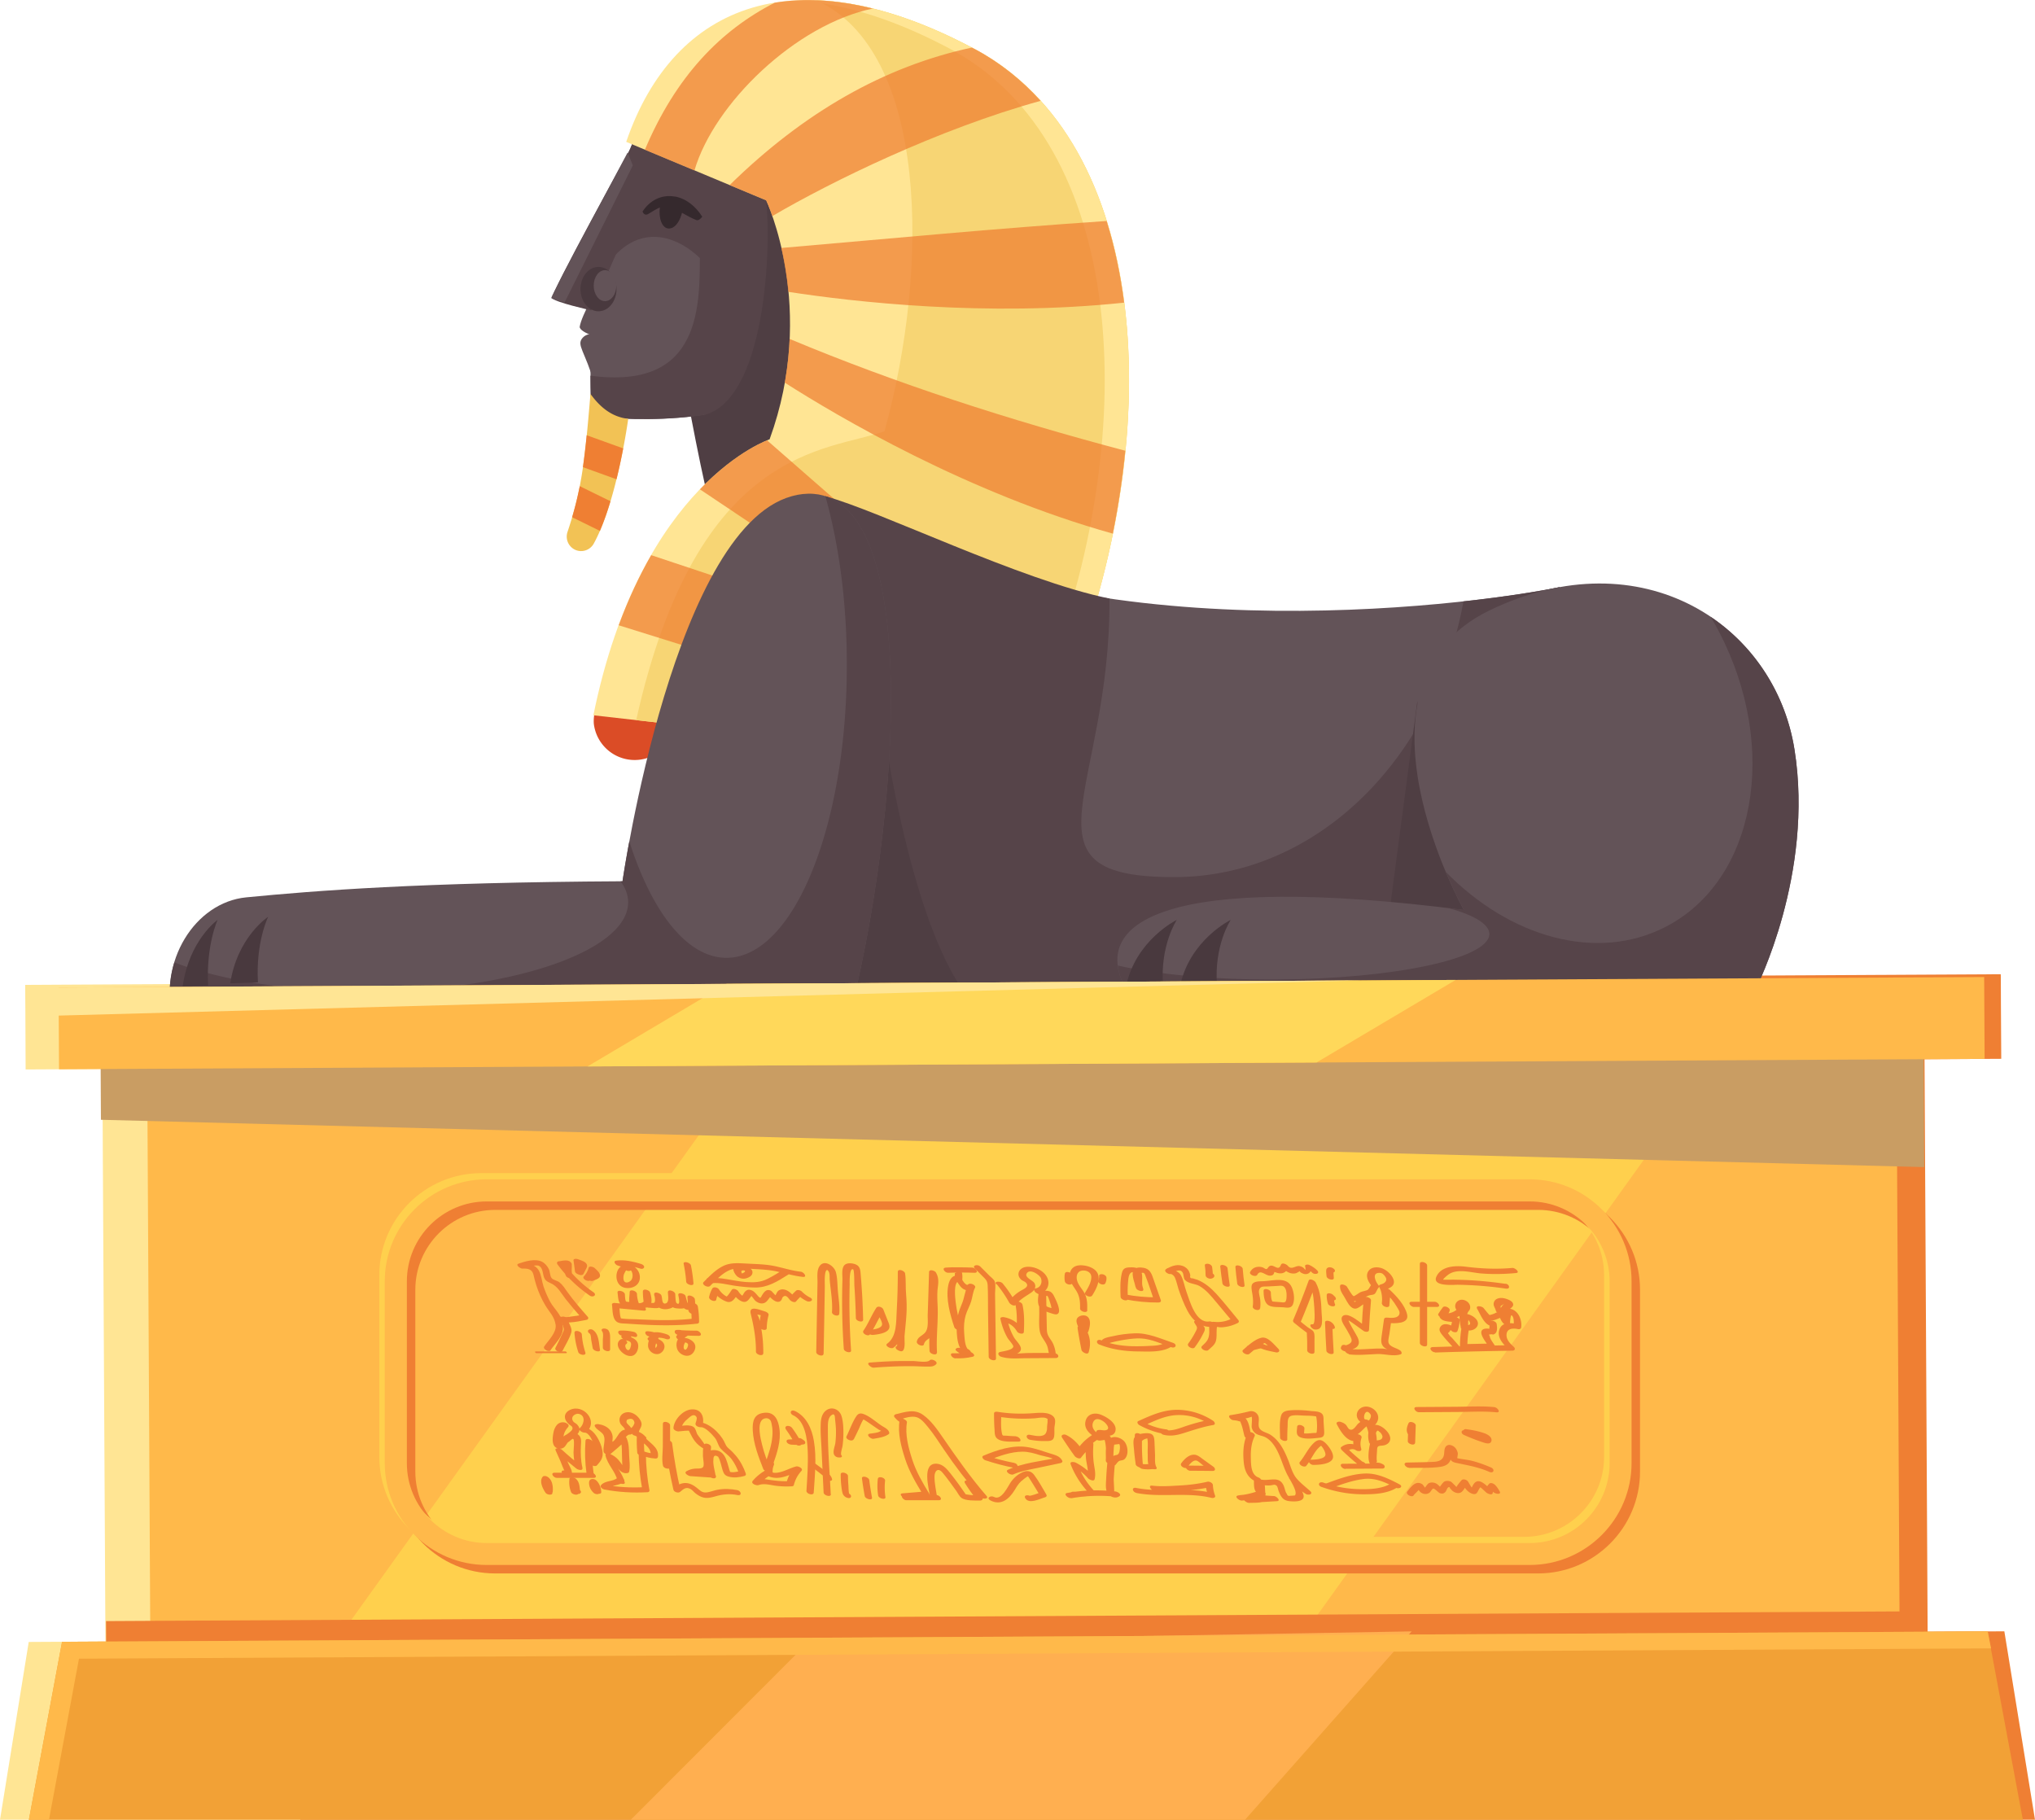 <svg xmlns="http://www.w3.org/2000/svg" viewBox="0 0 242.98 217.29"><defs><style>.d{fill:#ffd04d}.m{fill:#ffb94a}.n{fill:#ef7f33}.p{fill:#49393e}.q{fill:#ffe594}.r{fill:#4f3e43}.s{fill:#635358}.t{fill:#564449}</style></defs><g style="isolation:isolate"><g id="b"><g id="c"><path d="M70.9 86.4a4.91 4.91 0 0 0 9.78-.84 4.91 4.91 0 0 0-9.78.84" style="fill:#db4c26"/><path class="q" d="m203.48 194.98-9.16.05-.31-57.42-.06-10.94 9.16-.05-.03-6.73-.02-3.03v-.34L3.01 117.6v.34l.02 3.03.03 6.73 9.17-.05.05 10.95.31 57.41-9.16.05L0 217.29h207.15z"/><path class="n" d="m239.32 194.79-9.16.05-.31-57.42-.06-10.94 9.16-.05-.04-6.74-.01-3.03-.01-.33-200.04 1.08v.33l.01 3.03.04 6.74 9.16-.05.06 10.94.31 57.42-9.16.05-3.43 21.42h207.14z"/><path class="r" d="M81.61 45.07s2.86 15.39 3.24 15.14 11.08-5.74 11.08-5.74l.05-13.39z"/><path class="s" d="M71 45.9c-1.15-4-2.21-4.68-1.44-5.56s2.67-.45 3.21.02S71 45.91 71 45.91Z"/><path class="s" d="M71.32 34.49c1.37 3.93 2.47 4.55 1.75 5.47s-3.97-.26-3.85-.96c.25-1.44 2.1-4.51 2.1-4.51"/><path class="s" d="M77.28 13.52c-8.38 15.2-6.62 36.15-6.62 36.15S85.32 51.74 94.63 46l2.93-19.21-4.72-8.56z"/><path class="t" d="m92.83 18.24-15.56-4.71c-1.7 3.08-2.98 6.4-3.94 9.73.98-.26 2-.42 3.06-.42 6.5 0 7.17.42 7.17 6.95s.38 16.86-13.06 15.07c0 2.98.15 4.82.15 4.82s14.66 2.07 23.97-3.67l2.93-19.21z"/><path class="t" d="m92.83 18.24-15.56-4.71c-1.14 2.06-5.56 18.8-6.35 21.01 4.93-11.47 14.42-5.22 16.68 3.21 1.04 3.89-.18 7.74-.29 11.17 2.56-.61 5.09-1.53 7.31-2.9l2.93-19.21-4.72-8.56Z"/><path class="r" d="M82.74 49.71c8.46.13 9.45-19.39 8.73-25.79-.72-6.39 3.07-2.6 3.07-2.6l5.94 26.77-10.1 4.55z"/><path class="q" d="M116.38 5.86C95.36-5.39 80.49.24 74.77 16.94l16.71 6.98s6.13 12.85.41 28.54c0 0-15.38 5.13-21.04 32.95l14.91 1.69 42.39-7.05c10.96-28.85 9.26-62.94-11.77-74.19"/><path d="M116.38 5.86C109.34 2.09 103 .23 97.46.03c13.34 6.04 13.59 31.79 8.15 51.46-6.73 2.45-22.31 1.56-29.65 34.5l9.8 1.11 42.39-7.05c10.96-28.85 9.26-62.94-11.77-74.19" style="fill:#f7d574"/><path class="q" d="M116.38 5.86C109.34 2.09 103 .23 97.46.03c.25.11.48.24.72.37 4.64.72 9.75 2.49 15.31 5.46 21.02 11.25 22.72 45.34 11.77 74.19L84.04 86.9l1.73.2 42.39-7.05c10.96-28.85 9.26-62.94-11.77-74.19Z"/><path class="n" d="m90.09 70.4-12.34-4.11c-1.37 2.38-2.69 5.15-3.88 8.37l13.86 4.33zm16.5-4.71-15-13.11c-.97.39-4.24 1.92-8.02 5.85l19.15 12.82zm27.77-11.87c-13.88-3.67-27.32-8.01-40.08-13.35-.07 1.66-.26 3.41-.58 5.22 6.39 4.08 21.87 13.2 39.17 18.03.67-3.32 1.17-6.63 1.49-9.91Zm-.14-17.69c-.44-3.41-1.13-6.67-2.09-9.74-13.09.87-26.06 2.12-38.84 3.22.34 1.5.65 3.27.84 5.24 7.68 1.18 23.62 3.03 40.08 1.29ZM116.38 5.86c-.12-.06-.23-.12-.34-.18-10.45 2.24-20.08 7.75-28.92 16.42l4.36 1.82s.32.67.74 1.88c7-4.1 19.77-10.37 32.03-13.76-2.24-2.47-4.85-4.58-7.87-6.19Zm-12.17-4.84c-4.28-1.06-8.2-1.27-11.7-.7C86.05 3.61 80.7 9.11 77 17.88l5.92 2.47c2.33-7.99 12.12-17.44 21.3-19.33Z" style="opacity:.72;mix-blend-mode:multiply"/><path class="s" d="M100.14 60.5c27.74 17.78 74.25 12 86.09 9.61l.23 47.68-99 .53 12.69-57.82Z"/><path class="t" d="M174.74 71.8c-3.4 18.75-17.44 32.84-34.34 32.93-19.51.11-7.78-10.2-7.93-33.26-10.61-2.16-27.67-10.57-33.92-12.21l-11.1 59.06 99-.53-.23-47.68c-2.47.5-6.47 1.15-11.49 1.7Z"/><path class="r" d="M116.24 119.85c-7.92-8.71-11.28-36.48-11.28-36.48l-6.23 36.91zm65.65 0c-8.25-8.62-12.66-36.1-12.66-36.1l-4.84 36.53z"/><path class="s" d="M214.26 89.48c-2.37-14.9-18.22-25.38-36.4-16.6-18.19 8.78-3.08 35.78-3.08 35.78-35.33-4.53-45.08 1.28-40.19 9.75l75.09-.41s6.95-13.63 4.58-28.52"/><path class="t" d="M214.26 89.48c-1.04-6.55-4.7-12.25-10.01-15.83.36.6.71 1.22 1.04 1.85 7.18 13.87 4.32 29.62-6.39 35.16-8.2 4.25-18.61 1.29-26.27-6.55 1.17 2.77 2.15 4.54 2.15 4.54-.62-.08-1.21-.15-1.81-.22 3.05.86 4.85 1.92 4.86 3.09.02 2.93-11.35 5.37-25.4 5.44-7.54.04-14.31-.61-18.97-1.67.12.98.5 2.03 1.13 3.11l75.09-.41s6.95-13.63 4.58-28.52Z"/><path class="p" d="M140.51 109.84s-4.92 2.4-6.06 7.95l4.42-.12c-.38-4.8 1.64-7.83 1.64-7.83m6.44 0s-4.92 2.4-6.06 7.95l4.42-.12c-.38-4.8 1.64-7.83 1.64-7.83"/><path class="s" d="M95.19 59.1c-14.6 2.73-20.86 46.13-20.86 46.13-24.32.13-36.68 1.12-44.93 1.92-6.14.6-10.53 7.69-8.75 14.67 1.05 4.1 3.72 5.76 7.56 5.74l73.5-7.29c6.27-25.83 8.08-63.91-6.52-61.18Z"/><path class="t" d="M98.55 59.26c1.58 5.62 2.53 12.38 2.56 19.67.11 19.53-6.31 35.39-14.33 35.44-4.72.03-8.94-5.43-11.64-13.91-.55 2.94-.81 4.77-.81 4.77h-.24c.59.8.91 1.64.91 2.5.03 5.79-13.79 10.56-30.88 10.65-9.29.05-17.62-1.29-23.3-3.46a12.8 12.8 0 0 0-.16 6.9c1.05 4.1 3.72 5.76 7.56 5.74l73.5-7.29c5.74-23.64 7.74-57.54-3.16-61.02Z"/><path class="p" d="M25.98 109.84s-3.39 2.4-4.17 7.95l3.04-.12c-.26-4.8 1.13-7.83 1.13-7.83m6.04-.37s-3.68 2.4-4.53 7.95l3.31-.12c-.28-4.8 1.22-7.83 1.22-7.83"/><path class="m" d="m17.572 126.612 208.867-1.13.385 71.219-208.867 1.13z"/><path class="d" d="m205.51 125.6-115.38.62-51.26 71.5 115.38-.62z"/><path style="mix-blend-mode:multiply;fill:#c99d63" d="m229.64 118.98-217.66 1.18.07 13.55 217.7 5.65z"/><path class="n" d="m229.64 192.4-216.98 1.17.08 13.55 217.01 5.65z"/><path class="m" d="m6.994 117.91 229.917-1.244.053 9.77L7.047 127.68z"/><path style="fill:#ffd85a" d="m173.81 117.01-87.05.47-16.61 9.86 87.04-.47z"/><path style="fill:#f2a136" d="M237.33 194.8 7.41 196.04l-3.96 21.25h238.08z"/><path style="fill:#ffaf50" d="m168.55 194.8-72 1.24-21.23 21.25h73.34z"/><path d="M70.49 47.02c1.16 1.61 2.57 2.77 4.52 2.99 0 0-1.33 9.83-4.11 14.89-.53.97-1.82 1.21-2.65.47a1.73 1.73 0 0 1-.5-1.82c1.66-4.94 2.07-8.26 2.75-16.52Z" style="fill:#f2c255"/><path class="t" d="M70.6 37.06s-4.42-.98-4.67-1.47 9.31-17.79 9.31-17.79l1.88 4.41-6.52 14.86Z"/><path class="s" d="M67.41 36.09s-1.51-.34-1.59-.51 9.12-17.37 9.12-17.37l.62 1.54-8.14 16.35Z"/><path class="q" d="m162.53 117.07-156.33.85.01 3.37z"/><path class="m" d="m9.43 198.06 228.3-1.23-.4-2.03-229.92 1.24-3.96 21.25h2.4z"/><path class="n" d="M183.66 187.88H59.12c-6.71 0-12.17-5.46-12.17-12.17V154c0-6.71 5.46-12.17 12.17-12.17h124.53c6.71 0 12.17 5.46 12.17 12.17v21.71c0 6.71-5.46 12.17-12.17 12.17ZM59.13 144.47c-5.26 0-9.54 4.28-9.54 9.54v21.71c0 5.26 4.28 9.54 9.54 9.54h124.53c5.26 0 9.54-4.28 9.54-9.54v-21.71c0-5.26-4.28-9.54-9.54-9.54H59.12Z"/><path class="d" d="M181.99 186.13H57.46c-6.71 0-12.17-5.46-12.17-12.17v-21.71c0-6.71 5.46-12.17 12.17-12.17h124.53c6.71 0 12.17 5.46 12.17 12.17v21.71c0 6.71-5.46 12.17-12.17 12.17M57.46 142.72c-5.26 0-9.54 4.28-9.54 9.54v21.71c0 5.26 4.28 9.54 9.54 9.54h124.53c5.26 0 9.54-4.28 9.54-9.54v-21.71c0-5.26-4.28-9.54-9.54-9.54z"/><path class="m" d="M182.65 186.87H58.11c-6.71 0-12.17-5.46-12.17-12.17v-21.71c0-6.71 5.46-12.17 12.17-12.17h124.53c6.71 0 12.17 5.46 12.17 12.17v21.71c0 6.71-5.46 12.17-12.17 12.17ZM58.12 143.46c-5.26 0-9.54 4.28-9.54 9.54v21.71c0 5.26 4.28 9.54 9.54 9.54h124.53c5.26 0 9.54-4.28 9.54-9.54V153c0-5.26-4.28-9.54-9.54-9.54H58.11Z"/><path class="n" d="M73.73 176.46c-.57.5-1.43.28-1.96.87-.21.23.2.49.39.53 1.72.32 3.44.42 5.18.32.09 0 .23-.1.21-.21-.27-1.44-.42-2.89-.43-4.36-.18.05-.36.11-.54.16.54.22 1.08.35 1.67.39.15.01.29-.05.31-.21.16-1.22-1.14-1.67-1.71-2.52-.13-.19-.79-.43-.81-.03-.03.69-.01 1.37.05 2.06.03.36.91.59.87.19-.07-.69-.08-1.37-.05-2.06l-.81-.03c.5.73 1.71 1.2 1.59 2.2l.31-.21c-.43-.03-.81-.12-1.21-.28-.15-.06-.54-.11-.54.16.02 1.47.16 2.92.43 4.36l.21-.21c-1.6.09-3.18-.01-4.76-.3.13.18.26.35.39.53.5-.54 1.4-.37 1.96-.87.3-.27-.49-.71-.76-.47Z"/><path class="n" d="M74.59 177c-.25-1.13-1.19-1.92-1.44-3.04-.18.05-.36.11-.54.16.88.36 1.2 1.96 2.3 1.78.07-.01.18-.06.2-.13.16-.62.03-1.37.01-2-.02-.71-.02-1.39-.3-2.05-.1-.24-.58-.46-.8-.25-.62.59-1.26 1.15-1.92 1.69.27.11.55.22.82.33-.07-.65.21-1.31.02-1.94-.07-.22-.17-.41-.33-.58-.22-.22-.6-.33-.75-.61-.14.09-.27.18-.41.28 1.44.22.2 1.84 1.38 2.19.42.13.78-.07 1.12-.31.35-.25.81-1.22 1.22-1.22.1 0 .27-.02.3-.14.1-.38-.04-.59-.29-.88-.18-.21-.54-.38-.3-.76.51-.22.81-.09.88.39-.07.26-.21.47-.41.63-.06.06-.06.14-.04.22.03.1.05.2.08.29.03.21.25.36.45.39l.51.25c.23.25 1.11.27.75-.12s-.76-.63-1.28-.72l.45.39c-.09-.58.55-.84.26-1.51-.22-.5-.71-.95-1.25-1.07-.47-.11-1.02.05-1.24.52-.12.26-.09.57.04.82.12.24.62.55.54.82l.3-.14c-.39 0-.66.1-.92.4-.27.31-.65 1.23-1.19 1.16.13.08.26.16.39.23-.16-.21-.02-.68-.05-.93-.03-.27-.13-.53-.29-.75-.33-.44-.89-.66-1.42-.74-.14-.02-.55.01-.41.28.25.45.88.64 1.06 1.09.23.56-.09 1.29-.03 1.88.03.32.57.53.82.33.66-.54 1.3-1.11 1.92-1.69-.27-.08-.53-.17-.8-.25.26.61.25 1.24.26 1.89 0 .13.04 1.75.08 1.74l.44.1c-.4-.25-.64-.78-.96-1.12-.29-.31-.6-.53-.99-.69-.11-.04-.6-.11-.54.16.25 1.13 1.19 1.92 1.44 3.04.08.35.95.57.87.19Zm10.42-1.18-2.79-.19.44.59c.67-.38 1.5-.23 2.22-.47.06-.02.13-.11.12-.18-.15-.93-.18-1.85-.1-2.78.03-.3-.63-.55-.82-.33.07-.08-.75-1.05-.83-1.21-.12-.25-.17-.61-.38-.81-.47-.43-1.55-.15-2.11-.13l.56.41c.04-.59.43-1.01.87-1.37.24-.2.66-.63.97-.15.11.17-.06.58-.11.75-.09.33.41.49.65.47.51-.03 1.36.89 1.66 1.27.32.39.37.92.68 1.27.41.46.93.77 1.32 1.28.38.52.66 1.08.87 1.69.06-.1.13-.19.19-.29-.46.12-1.02.25-1.47.05l.31.28c-.46-1.02-.43-2.7-1.91-2.82-1.6-.13-.89 2.11-.75 2.98.06.36.93.58.87.19-.1-.62-.36-1.41-.29-2.04q0-.705.57-.33c.1.17.18.35.23.54.12.34.18.69.29 1.03.15.46.27.68.77.81.58.16 1.25.07 1.82-.08.14-.04.25-.13.19-.29-.27-.77-.65-1.5-1.18-2.13-.25-.3-.52-.58-.82-.83-.35-.3-.36-.41-.56-.82-.54-1.11-1.97-2.45-3.27-2.37.22.16.43.32.65.47.28-.99-.06-2.06-1.28-1.99-1.04.06-2.11 1.22-2.18 2.22-.02.23.38.41.56.41.48-.02 1.1-.15 1.57-.06l-.43-.31c.4.76.64 1.44 1.32 2.02.31.26 1 .78 1.37.35-.27-.11-.55-.22-.82-.33-.04.42-.06.83-.05 1.25 0 .3.2 1.14.01 1.35-.2.23-.74.14-1.02.18-.34.04-.64.13-.94.3-.4.23.22.57.44.59l2.79.19c.6.04.14-.59-.25-.62Zm6.98-.37c-.38-.97-.76-1.94-1-2.95-.17-.7-.59-2.35 0-2.95.2-.2.54-.26.78-.14.3.15.33.46.39.77.09.43.1.89.06 1.33-.08 1.04-.43 2.04-.77 3.02-.13.36.72.7.85.34.47-1.35.96-2.78.77-4.24-.13-1.04-.56-2.04-1.75-1.94-1.28.1-1.5.98-1.44 2.12.09 1.61.68 3.13 1.26 4.61.13.32 1.01.47.84.03Z"/><path class="n" d="M91.29 175.63c-.54.33-1 .71-1.41 1.19-.29.34.46.6.69.51.67-.24 1.37-.01 2.05.08.62.08 1.24.1 1.86.07.1 0 .27-.02.3-.14.17-.66.45-1.19.91-1.7.27-.29-.38-.59-.61-.54-.96.23-2.11 1.06-3.1.66-.52-.21-.73.31-.21.52 1.37.55 2.45-.25 3.76-.57-.2-.18-.41-.36-.61-.54a4.3 4.3 0 0 0-1 1.83c.1-.05.2-.09.3-.14-.86.04-1.67-.05-2.51-.18-.62-.1-1.18-.12-1.78.1l.7.51c.37-.44.78-.8 1.27-1.1.41-.25-.33-.74-.63-.56Z"/><path class="n" d="M91.94 175.67h-.05c.11.04.21.09.32.15.04.08.06.09.04.03v-.09c0-.1 0-.2.01-.3.02-.19.08-.37.15-.55.14-.35-.7-.7-.85-.34-.23.57-.41 1.53.41 1.69.16.03.42.02.42-.2 0-.21-.28-.36-.45-.39m-6.42-20.48c.08-.36.2-.67.38-.99-.27-.04-.53-.07-.8-.11.35.58 1 1.1 1.64 1.33.71.25 1.02-.46 1.41-.95l-.75-.17c.31.43.77 1.01 1.32 1.14.61.14.8-.56 1.19-.88l-.37.06c.19.04.5.59.68.73.19.15.43.27.68.29.74.04.85-.72 1.35-1.05l-.69-.1c.32.31.91 1.06 1.44.95.14-.03.21-.09.29-.2.08-.1.1-.29.19-.37.36-.33.61.08.83.35.14.16.56.39.75.17.24-.28.49-.54.76-.79-.23-.03-.46-.06-.69-.1.35.35.73.63 1.17.85.41.21.97-.13.43-.41-.38-.19-.69-.42-.99-.72-.15-.15-.51-.26-.69-.1-.27.25-.52.51-.76.79l.75.17c-.37-.44-.87-1.04-1.48-1.11a.83.83 0 0 0-.63.16c-.19.14-.33.65-.48.72l.42.02c-.25-.12-.51-.46-.71-.66-.17-.17-.48-.23-.69-.1-.2.13-.3.27-.43.47-.21.3-.19.56-.52.19-.23-.26-.45-.57-.79-.7-.32-.12-.52-.08-.76.15-.16.15-.26.47-.45.6.26.03.27-.02.02-.17-.15-.14-.29-.3-.4-.48-.12-.17-.58-.39-.75-.17-.19.25-.47.79-.78.91l.42.02a2.38 2.38 0 0 1-1.18-.96c-.13-.22-.64-.38-.8-.11-.18.32-.3.63-.38.99-.09.38.77.69.85.34m-.74-1.63c.67-.67 1.36-1.44 2.23-1.85.93-.44 2.05-.23 3.04-.18s1.96.11 2.93.34c.96.22 1.89.49 2.87.6.59.07.14-.58-.25-.62-1.18-.13-2.31-.54-3.48-.74-1.04-.17-2.1-.18-3.15-.24-.94-.05-1.84-.11-2.7.34-.87.45-1.57 1.19-2.26 1.88-.29.29.51.72.76.47Z"/><path class="n" d="M85.03 153.22c.87-.1 1.85.19 2.71.31.79.11 1.59.2 2.39.21 1.52.02 2.7-.73 3.95-1.52.4-.25-.33-.74-.63-.56-.59.37-1.18.73-1.8 1.04-.86.44-1.68.45-2.63.38-1.44-.11-3.01-.63-4.45-.46-.53.06.1.65.45.61Z"/><path class="n" d="M87.82 150.96c-.62.29-.1 1.26.29 1.52.3.2.67.26 1.02.15.27-.08.6-.24.69-.53.23-.74-1.02-1.04-1.51-1.03-.31 0-.59.14-.66.46-.08.35.15.64.38.88.14.14.43.23.62.14.2-.1.11-.29 0-.41-.12-.12-.23-.4 0-.44.16-.03.42 0 .26.19-.07.08-.18.1-.27.16-.07 0-.09.01-.08.06.06.04.06.03 0-.04-.03-.09-.25-.47-.11-.54.42-.2-.31-.7-.63-.56Zm-23.76 10.62h3.52c.2 0 .05-.21-.08-.21h-3.52c-.2 0-.05.21.08.21"/><path class="n" d="M65.74 161.21c.59-.85 1.63-1.76 1.46-2.86-.07-.51-.19-1.02-.48-1.46-.34-.52-.76-.94-1.06-1.5-.3-.57-.55-1.16-.76-1.76-.2-.6-.24-1.32-.54-1.88-.44-.82-1.45-.94-2.28-.92l.44.59c.49-.17 1.02-.31 1.54-.32.67 0 .71.69.83 1.2.13.55.37.71.87.93.84.36 1.24 1.2 1.79 1.9.6.76 1.23 1.49 1.87 2.22l.15-.36q-.675.135-1.35.21c-.4.04-1.07.23-1.39-.06-.3-.26-1.06-.12-.61.27.97.86 2.67.4 3.81.19.18-.03.28-.21.15-.36-.85-.97-1.7-1.94-2.45-2.99-.28-.4-.54-.82-.93-1.13-.27-.21-.75-.27-.94-.51-.21-.26-.18-.79-.35-1.11-.18-.34-.46-.68-.81-.85-.81-.39-2-.04-2.79.24-.42.15.23.59.44.59.64-.02 1.18.03 1.35.74.1.43.2.85.34 1.27.27.84.64 1.66 1.09 2.41.49.81 1.06 1.29 1.21 2.28.14.92-.85 1.86-1.35 2.58-.24.35.56.75.76.47Z"/><path class="n" d="M66.94 157.49c.07.31.19.57.29.86.13.36.13.43-.04.79-.28.61-.57 1.21-.87 1.81-.17.33.67.69.85.34.34-.69.82-1.43 1.04-2.17.16-.53-.31-1.07-.43-1.59-.08-.34-.94-.5-.84-.04m-.45 18.98h4.37c.6 0 .15-.62-.25-.62h-4.37c-.6 0-.15.62.25.62"/><path class="n" d="M67.12 175.91c.21.32.88.58 1.12.13.17-.33-.19-.87-.31-1.14-.25-.55-.5-1.11-.75-1.66l-.72.12c.76.7 1.55 1.36 2.36 2 .19.15.82.33.72-.12-.2-.86-.22-1.73-.18-2.6.02-.48.12-.99-.31-1.33-.32-.24-.74-.26-1.11-.14-.23.07-.46.2-.65.35-.03.03-.77.79-.65.85l.31.28c-.17-.33-.09-.87-.03-1.21.03-.2.22-1.05.54-.98-.13-.18-.26-.35-.39-.53-.48.52-1.01 1.53-.46 2.19.59.71 1.24.1 1.75-.32.6-.49 1.22-1.03.52-1.73-.11-.11-.31-.19-.41-.31-.46-.55.24-1.12.78-.89.72.3.42 1.28-.01 1.65-.27.24.32.55.51.54.62-.03 1.02 1.05 1.17 1.5.26.82.17 1.3-.4 1.94l.81.4c.23-1.03.02-1.99-.61-2.83-.14-.19-.78-.44-.81-.03-.1 1.3-.06 2.59.12 3.89.05.36.93.58.87.19-.18-1.29-.23-2.58-.12-3.89l-.81-.03c.52.7.69 1.52.5 2.37-.07.33.58.66.81.4.37-.41.7-.82.68-1.4-.01-.53-.21-1.1-.44-1.56-.39-.79-1.04-1.62-2.01-1.56l.51.54c1.48-1.28-.36-3.39-1.96-2.64-.85.41-.74 1.21-.11 1.73.18.15.46.24.4.54-.06.27-.54.55-.74.71-.31.25-.44.64-.29-.01.08-.36.28-.66.52-.93.22-.24-.21-.49-.39-.53-.83-.18-1.25.52-1.38 1.26-.11.64-.24 1.63.56 1.84.25.06.5.03.71-.13.3-.22.64-1.18 1.11-1 .17.07.03 1.36.03 1.62.02.6.1 1.18.23 1.76l.72-.12c-.81-.64-1.6-1.3-2.36-2-.15-.13-.91-.3-.72.12s.37.83.56 1.25c.06.13.44 1.18.53 1.19l.5.25-.07-.1c-.2-.3-1.05-.33-.75.12Zm-1.22 2.23c-.19-.29-.59-1.02-.31-1.34l-.49.02c-.19-.09-.06.1-.04.19q.045.15.06.3c.03.2.03.41.01.61-.03.35.84.61.87.19.05-.66-.05-1.48-.7-1.81-.12-.06-.38-.1-.49.02-.47.54 0 1.44.33 1.93.2.3 1.05.33.75-.12Z"/><path class="n" d="M69.03 178.21c-.17-.46-.22-.92-.16-1.41-.22.04-.43.07-.65.11.06.04.08.32.09.41.03.22.06.45.1.67.04.29.41.43.66.4a.3.3 0 0 0 .18-.06c.41-.25-.33-.74-.63-.56l.66.41c-.08-.6-.06-1.33-.64-1.69-.18-.11-.61-.2-.65.11-.06.54 0 1.06.2 1.57.12.32 1 .47.84.04m2.43-.24a.9.9 0 0 1-.22-.39c-.03-.1-.09-.35-.01-.42l-.16.07h.05l-.33-.05.05.02-.27-.2c.23.26.33.62.35.96.02.36.9.6.87.19-.02-.34-.11-.67-.27-.96-.18-.32-.48-.67-.9-.57-.34.09-.31.5-.25.77.07.34.25.61.49.85.14.14.43.23.62.14.2-.1.11-.29 0-.41Zm36.77 1.17h3.83c.6 0 .15-.62-.25-.62h-3.83c-.6 0-.15.62.25.62"/><path class="n" d="M111.91 178.94c-.11-.85-.34-1.76-.33-2.62 0-.66.4-1.12.94-.5.3.35.58.73.86 1.1s.55.75.82 1.13c.18.26.34.61.59.8.5.38 1.63.32 2.23.33.21 0 .43-.16.25-.37-.47-.58-.9-1.18-1.29-1.81-.23.07-.45.13-.68.2.6.54 1.21 1.08 1.81 1.62.21.19 1.02.2.68-.2-1.92-2.22-3.58-4.59-5.24-7-.65-.94-1.38-2-2.33-2.67-1.06-.75-2.1-.35-3.26-.08-.18.04-.28.2-.15.36.24.29.49.51.82.69l-.22-.3c-.25 1.52.2 3.16.67 4.61.49 1.51 1.3 2.88 2.12 4.23l.15-.36-2.6.22c-.53.05.11.64.45.61.87-.07 1.73-.15 2.6-.22.21-.02.24-.21.15-.36-.79-1.3-1.56-2.61-2.03-4.07-.45-1.41-.88-2.97-.63-4.45.02-.12-.14-.25-.22-.3-.2-.09-.37-.22-.5-.41l-.15.36c.59-.14 1.22-.38 1.82-.3.66.08 1.14.72 1.55 1.21.69.83 1.27 1.75 1.88 2.65 1.34 1.99 2.8 3.89 4.37 5.7.23-.07.45-.13.68-.2-.6-.54-1.21-1.08-1.81-1.62-.21-.19-.96-.26-.68.2.39.63.82 1.24 1.29 1.81l.25-.37c-.59 0-1.16-.06-1.73-.18.13.08.26.16.39.23-.6-.89-1.23-1.76-1.89-2.6-.43-.54-.93-1.18-1.68-1.23-1.86-.13-.93 3.01-.81 3.95.05.36.93.59.87.19Zm6.34.22c1.27.66 2.23-.15 2.89-1.22.23-.38.45-.76.78-1.06.14-.13.74-.61.82-.59-.06-.12-.02-.06.13.18.05.08.1.15.15.23l.36.57c.26.42.52.85.78 1.28l.15-.36c-.46.13-1.11.45-1.59.43.17.08.33.17.5.25l-.05-.09c-.18-.31-1.02-.35-.75.12.45.76 1.77.05 2.35-.11.2-.06.26-.18.15-.36-.46-.77-.9-1.59-1.44-2.31-.31-.42-.74-.56-1.23-.39-.63.23-1.15.68-1.54 1.22-.35.5-1.13 2.27-2.02 1.8-.41-.22-.97.12-.43.41Z"/><path class="n" d="M121.1 174.68c-1.11-.21-2.2-.49-3.27-.85l.21.54c1.26-.52 2.66-1.02 4.04-1.03.73 0 1.42.2 2.11.42.34.1 1.65.32 1.8.61l.19-.29c-1.91.4-4.05.6-5.83 1.42-.42.19.31.7.63.56.87-.39 1.81-.55 2.73-.74.98-.21 1.95-.41 2.93-.62.13-.03.27-.14.19-.29-.3-.58-.91-.68-1.49-.87-.88-.28-1.77-.61-2.69-.75-1.76-.27-3.62.36-5.23 1.03-.31.13.03.48.21.54 1.15.38 2.31.69 3.5.92.6.11.44-.5-.02-.59ZM79.15 170c0 .91 0 1.82-.01 2.73 0 .71-.15 1.62.03 2.31.04.16.28.29.43.31.23.04.42 0 .66-.03.16-.02.23-.14.19-.29-.23-.89-.22-1.8-.2-2.71-.29-.06-.58-.13-.87-.19.25 1.94.59 3.85 1.03 5.76.06.28.59.43.8.25.39-.33.7-.65 1.26-.33.21.12.38.35.57.5.29.23.6.42.96.51.48.11.94-.01 1.4-.14.89-.26 1.74-.34 2.65-.16.6.11.44-.5-.02-.59-.79-.15-1.58-.19-2.37-.04-.38.07-.74.22-1.12.29-.61.12-.82-.09-1.25-.45-.97-.82-1.85-.89-2.84-.05l.8.25c-.43-1.85-.76-3.72-1-5.6-.04-.33-.86-.63-.87-.19-.02.97 0 1.92.24 2.87l.19-.29c-.08 0-.16.01-.23.05l.43.31c-.09-.33 0-.81 0-1.15v-3.74c.02-.36-.86-.61-.86-.19m15.55-1.01c1.43.67 1.68 2.82 1.74 4.2.07 1.61-.05 3.23-.15 4.84-.02.35.85.61.87.19.13-2.03.36-4.15.02-6.16-.25-1.46-.87-2.91-2.27-3.58-.51-.24-.71.28-.21.52Z"/><path class="n" d="M96.8 175.09c.31.22.61.44.91.67.15.11.29.23.43.34.09.07.32.2.34.33.04.21.24.35.45.39.12.03.47.02.42-.2-.09-.45-.48-.69-.82-.96-.42-.34-.86-.66-1.3-.98-.39-.28-.92.06-.43.41"/><path class="n" d="M99.19 178.42c-.12-2.58-.35-5.18-.34-7.76 0-.51-.05-1.33.42-1.67.47-.35.41.31.45.61.04.33.07.66.09 1 .02.57 0 1.15-.07 1.72-.05.37-.34 1.02-.14 1.39.13.24.38.34.65.32h.07c.53-.03-.11-.63-.45-.61h-.07l.65.32c-.11-.2.12-.86.15-1.09.06-.43.09-.86.1-1.29.01-.73 0-1.52-.21-2.23-.26-.93-1.35-1.3-2.04-.54-.39.43-.45 1.03-.46 1.59-.03.87.04 1.74.09 2.6.09 1.81.17 3.63.26 5.44.02.36.89.6.87.19Zm-5.39-7.79c.38.52.73 1.07 1.04 1.63l.04-.22-.02.02.49-.02-.04-.02c.1.09.21.18.31.28v-.04l-.05.22s.23-.01.26-.01l-.35-.61c-.42.07-.84.05-1.27.02l.25.62c.45 0 .9-.04 1.34-.16.53-.14-.1-.7-.45-.61-.37.1-.75.15-1.13.15-.18 0-.36.09-.29.29s.35.31.54.33c.49.03.99.05 1.48-.03.18-.03.25-.17.17-.33-.09-.18-.33-.28-.52-.29-.22-.01-.62-.04-.77.16-.18.24.13.46.33.55.15.07.35.08.49-.02l.02-.02c.06-.04.07-.16.04-.22-.34-.62-.71-1.22-1.13-1.79a.65.65 0 0 0-.6-.24c-.19.04-.27.2-.15.37Zm8.14 1.24c.2-.4.4-.81.59-1.21.1-.2.48-1.24.69-1.25l-.44-.1c.63.32 1.21.77 1.79 1.16l.37.25c.29.12.34.18.15.17-.11.18-1.01.27-1.23.3-.53.09.1.67.45.61.58-.1 1.32-.2 1.81-.56.04-.04.06-.08.06-.14-.07-.45-.6-.65-.94-.88-.65-.43-1.37-1.09-2.1-1.36-.37-.14-.65-.11-.88.23-.49.72-.8 1.65-1.19 2.43-.16.33.68.69.85.34Zm-1.56 4.19c0 .6.04 1.2.13 1.79.06.39.11.71.47.92.14.08.46.19.59.03s-.02-.35-.17-.44c-.07-.04-.09-.83-.1-.98-.03-.38-.05-.75-.05-1.13 0-.36-.88-.61-.87-.19m2.54.48q.135 1.05.33 2.1c.06.35.94.58.87.19q-.195-1.05-.33-2.1c-.05-.36-.92-.59-.87-.19m1.89.07c-.07.66-.06 1.31.04 1.96.05.36.93.58.87.19a7.6 7.6 0 0 1-.04-1.96c.04-.35-.83-.62-.87-.19m16.49-5.11c-.35-.01-.7-.03-1.06-.06-.45-.04-.53.09-.61-.3-.15-.69-.09-1.49-.08-2.19l-.42.2c1.49.24 2.98.31 4.48.2.35-.03.99-.17 1.32 0 .23.11.13.05.15.33.01.19-.04.39-.05.58-.02.18 0 .4-.05.58-.1.37-.23.53-.64.61s-.96-.05-1.36-.12c-.6-.1-.45.51.02.59.57.1 1.14.16 1.72.15.31 0 .8.04 1.02-.23.23-.29.13-1.02.16-1.38.04-.41.2-.89-.06-1.24-.5-.65-1.72-.53-2.42-.48-1.45.11-2.87.07-4.31-.16-.15-.02-.42-.02-.42.2 0 .64.01 1.28.06 1.92.02.32 0 .72.22.98.51.59 1.91.44 2.59.46.6.02.15-.6-.25-.62Zm6.62 7.4c1.84-.32 3.69-.37 5.54-.16l-.44-.59c.05-.03-.05-1.36-.04-1.55.03-.58.08-1.16.13-1.74l-.21.21c.39-.11.37-.34.66-.57.2-.16.48-.07.7-.26.56-.5.42-1.66-.05-2.16-.38-.41-1.16-.66-1.66-.33-.69.45-.47 1.97-.51 2.66-.02.35.85.61.87.19.06-1.02.07-2.02-.29-2.99-.09-.23-.42-.35-.65-.32l-1.05.14c.22.16.43.32.65.47.13-.42.13-.48.58-.48.17 0 .33.03.49-.02.32-.09.52-.3.56-.63.11-.88-1.06-1.57-1.74-1.84-.78-.31-1.68-.1-1.86.83-.19.91.62 1.58 1.34 1.94l-.21-.54c-.9.5-1.61 1.17-2.18 2.03.27.04.53.07.8.11-.57-.82-1.15-1.52-2.06-1.96-.24-.12-.69-.01-.48.32.49.75.99 1.5 1.52 2.22.12.16.59.4.75.17a7.4 7.4 0 0 1 1.41-1.44c-.27-.11-.55-.22-.82-.33-.05.63-.06 1.27 0 1.9.07.69.33 1.4.17 2.09.27.04.53.07.8.11a7.4 7.4 0 0 0-2.17-1.72c-.17-.09-.78-.2-.63.19.51 1.33 1.28 2.49 2.26 3.51l.08-.44c-.68.14-1.34.21-2.03.2-.6 0-.15.61.25.62.76.01 1.49-.06 2.23-.21.27-.06.24-.28.08-.44-.9-.93-1.57-2-2.03-3.2l-.63.19c.71.37 1.32.83 1.85 1.43.12.14.72.45.8.11.16-.68-.02-1.3-.11-1.97-.09-.72-.09-1.44-.04-2.17.03-.34-.6-.5-.82-.33-.54.42-1 .89-1.41 1.44l.75.17c-.52-.73-1.03-1.47-1.52-2.22-.16.11-.32.21-.48.32.68.32 1.1.97 1.52 1.56.16.22.62.38.8.11.5-.76 1.16-1.37 1.96-1.81.3-.17-.03-.45-.21-.54-.46-.23-.83-.74-.65-1.27.23-.68.82-.49 1.29-.16.35.25.92.98.14 1.04-.27.02-.52-.08-.8-.03-.07.01-.17.05-.2.13l-.2.65c-.1.32.41.51.65.47l1.05-.14c-.22-.11-.43-.21-.65-.32.35.92.31 1.86.26 2.83.29.06.58.13.87.19.03-.51.04-1.03.08-1.54 0-.18.03-.36.06-.53l.59-.07c.17.15.06.86 0 1.01-.16.39-.38.24-.68.41-.2.12-.31.52-.52.57-.12.03-.2.07-.21.21-.06.63-.11 1.26-.14 1.89-.02.49-.1 1.1.07 1.58.2.56.95.92 1.47.58.38-.25-.2-.56-.44-.59-1.92-.22-3.84-.16-5.75.18-.53.09.1.67.45.61Zm7.58-7.55c-.05 1.16-.01 2.32.1 3.48.29.06.58.13.87.19-.08-.64-.17-1.29-.21-1.94-.01-.19-.09-.65-.03-.83.13-.37.76-.57 1.12-.49l-.43-.31c.21.62.09 1.5.12 2.15.02.5-.06 1.11.2 1.56.17.29 1.06.43.84.04-.24-.43-.15-1.06-.17-1.54l-.06-1.4c-.03-.63-.07-1.09-.8-1.12-.52-.02-1.51.08-1.67.69-.1.41 0 .93.03 1.34.04.55.12 1.11.19 1.66.04.35.91.6.87.19-.11-1.16-.15-2.32-.1-3.48.01-.36-.86-.61-.87-.19"/><path class="n" d="M136.41 175.4c.41.06.82.07 1.23.01.2-.03.26-.21.15-.36-.13-.18-.39-.27-.6-.24-.27.04-.54.04-.8 0-.16-.02-.42-.02-.42.2 0 .2.28.37.45.39Zm2.82-4.72a7.8 7.8 0 0 1-2.77-.92l.1.48c1.3-.58 2.56-1.22 4.01-1.27 1.37-.05 2.69.34 3.84 1.09 0-.17 0-.34-.01-.51-.85.15-1.67.37-2.49.63-.96.3-1.99.81-3.01.55-.59-.15-.43.47.02.59.87.22 1.68.04 2.52-.23 1.13-.36 2.24-.73 3.41-.93.34-.06.18-.38-.01-.51a7.9 7.9 0 0 0-4.27-1.31c-1.69 0-3.13.66-4.64 1.34-.25.11-.06.39.1.48 1.01.56 2.07.93 3.22 1.1.6.09.45-.52-.02-.59Zm2.56 4.51c.23-.33.67-.9 1.08-.78.24.07.53.38.73.52l.84.6.09-.51c-.89 0-1.77-.01-2.66-.02-.6 0-.15.62.25.62.89 0 1.77.01 2.66.02.4 0 .34-.33.09-.51-.42-.3-.84-.6-1.25-.9-.28-.2-.58-.47-.93-.52-.68-.09-1.29.51-1.65 1.02-.25.35.56.75.76.47Zm-6.12 3.08c2.98.58 6.06-.14 9 .59.18.04.5-.02.41-.28-.15-.41-.24-.81-.26-1.25-.02-.27-.43-.46-.66-.4-1.1.26-2.22.39-3.35.45-1.06.06-2.16.14-3.22.02-.59-.07-.14.57.25.62 1.09.13 2.23.04 3.32-.02 1.16-.06 2.32-.19 3.45-.46l-.66-.4c.03.49.12.94.3 1.4.14-.09.27-.18.41-.28-2.95-.73-6.02 0-9-.59-.6-.12-.44.5.02.59Zm13.74-6.77c-.16-.59-.22-1.58-.63-2.06-.36-.41-1.12-.4-1.62-.48l.24.6c.46-.07.91-.13 1.37-.2.37-.06.66-.21 1.02-.28-.15-.03-.29-.07-.44-.1.26.13.05 1.22.11 1.49.07.27.2.49.42.66.36.28.85.29 1.25.51.58.32 1 .89 1.31 1.47.53.98.79 2.09 1.31 3.07.45.85 1.4 1.49 2.09 2.12.17-.11.34-.23.52-.34-.68-.43-1.24-.97-1.71-1.63-.15-.21-.99-.38-.79.04.19.4 1.15 1.82.74 2.2-.19.02-.38.03-.58.04-.18.05-.31-.03-.37-.23-.19-.23-.25-.68-.37-.96-.55-1.26-1.67-.53-2.7-.75-.14-.03-.44-.02-.42.2l.04.8c.01.22.14.74.05.93.05.16-.01.2-.2.11l-.41.04-.96.09c-.54.05.12.63.45.61 1.11-.07 2.23-.13 3.34-.2.52-.03-.07-.6-.35-.61-1.39-.06-2.91-.31-4.28-.07-.55.1.13.64.45.61.94-.09 1.83-.3 2.71-.63.15-.05.15-.23.06-.34-.11-.14-.38-.22-.46-.33.12.17.04-.17.04-.23 0-.29-.03-.59-.05-.88 0-.16-.19-.3-.33-.35-.92-.33-.89-1.59-.91-2.4-.02-.88.07-1.73.46-2.54.16-.33-.68-.69-.85-.34-.54 1.12-.58 2.45-.43 3.67.12.96.57 1.78 1.51 2.12-.11-.12-.22-.24-.33-.35.05.91-.13 1.67.9 1.89l-.39-.23.08.09.06-.34c-.82.31-1.66.5-2.54.58.15.2.3.4.45.61 1.29-.23 2.78.03 4.08.08-.12-.2-.23-.41-.35-.61-1.11.07-2.23.13-3.34.2.15.2.3.4.45.61.43-.04 1.66.06 1.95-.31.14-.18.03-.54.02-.74-.02-.44-.05-.89-.07-1.33-.14.07-.28.13-.42.2.38.08.76.12 1.15.08.27-.03.45-.16.69.05.12.1.18.46.23.6.25.65.49 1.13 1.23 1.23.42.06 1.4.11 1.68-.28.22-.31-.02-.7-.16-.99-.24-.51-.49-1.02-.73-1.53-.26.01-.53.03-.79.04a6.85 6.85 0 0 0 2.03 1.91c.29.18.93.04.52-.34-.55-.51-1.21-.99-1.68-1.58s-.68-1.46-.96-2.15c-.46-1.14-1.03-2.3-2.1-2.99-.49-.32-1.29-.38-1.4-1.02-.09-.51.17-1-.19-1.46a.91.91 0 0 0-.96-.32c-.72.18-1.44.33-2.19.44-.48.07-.01.56.24.6.2.03.44.04.63.1.32.11.21-.05.37.36.18.46.26.98.39 1.45.09.33.96.5.84.04Zm6.56 3.52c.66-.77 1.03-2.03 1.99-2.52l-.42-.02c.31.14.73.87.72 1.2-.01.56-1.27.61-1.71.62-.6 0-.15.62.25.62.61 0 1.88-.06 2.27-.64.35-.52-.32-1.45-.67-1.83-.52-.56-.96-.69-1.53-.15-.7.66-1.05 1.53-1.66 2.26-.27.32.53.74.76.47Zm-2.27-3.17c0-.5.01-1 .04-1.49s-.09-1.2.51-1.32c.44-.09.95-.03 1.4-.01.52.02 1.28 0 1.76.18l-.31-.28c.15.47.19 1.4.13 1.9-.04.36-.01.25-.42.28-.39.03-1.04.13-1.41-.03.11.12.22.24.33.35-.05-.28 0-.59.02-.87.02-.35-.85-.61-.87-.19-.03.52-.18 1 .36 1.24s1.32.17 1.89.11c.64-.06 1-.04.98-.71-.01-.4-.05-.8-.07-1.2-.02-.26.03-.66-.12-.9-.25-.4-.94-.38-1.34-.42-.85-.1-1.73-.16-2.59-.08-.45.04-.88.15-1.02.62-.24.77-.13 1.82-.13 2.62 0 .36.87.61.87.19Zm6.98 3.53c1.45 0 2.91-.02 4.36-.02.36 0 .39-.35.09-.51-.17-.09-.3-.15-.48-.18-.12-.02-.23-.03-.35-.02.1-.06.13-.14.09-.25-.04-.34 0-.7.02-1.04.04-.54-.03-.71.57-.74.77-.04 1.29-.6.86-1.38-.29-.54-1.15-1.25-1.82-1.08-.78.2-.75 1.61-.5 2.16.11.24.83.55.86.11.05-.81-.09-1.56-.42-2.29-.03.09-.07.17-.11.26.6-.38.93-1.05.54-1.71-.3-.51-.98-.85-1.57-.7-.63.15-1.02.81-.71 1.41.27.52.87.73 1.42.68l-.54-.58c-.3.12-.58.27-.82.49-.26.23-.6.94-1.06.67-.17-.1-.28-.41-.43-.55-.2-.18-.4-.27-.66-.34-.15-.05-.54.03-.41.28.57 1.11 1.57 2.67 2.92 1.73-.27-.14-.54-.27-.81-.4-.18.54-.18 1.03-.02 1.58.21-.06.42-.12.63-.19-.69-.46-1.53-.49-2.19.02-.13.1 0 .29.08.37.7.68 1.43 1.32 2.2 1.92.17.14.85.33.72-.12-.05-.19-.16-.27-.32-.37-.4-.24-.95.09-.43.41l-.09-.07.72-.12c-.77-.6-1.5-1.24-2.2-1.92l.08.37c.31-.24.66-.32 1-.09.19.13.74.19.63-.19-.13-.45-.11-.83.03-1.27.13-.38-.57-.57-.81-.4-.44.31-.54-.04-.8-.38-.2-.27-.37-.55-.52-.85l-.41.28c.19.06.43.61.6.76.23.2.51.32.82.33.91.02 1.34-1.06 2.14-1.38.47-.19-.33-.6-.54-.58-.39.03-.06-1.52.58-.63.23.32-.19.85-.43 1-.1.06-.16.14-.11.26.31.69.43 1.38.38 2.14l.86.11c-.14-.32-.23-1.05.01-1.35.09-.22.2-.25.32-.09.21.13.35.33.42.58 0 .33-.22.42-.54.47-.5.07-.86-.05-.98.56-.12.58-.28 1.68.02 2.24.1.19.26.31.45.39.17.07.57.06.63.1l.09-.51c-1.45 0-2.91.02-4.36.02-.6 0-.15.62.25.62Zm-2.89 2.17c1.58.56 3.23.87 4.91.88 1.42 0 3.03-.06 4.23-.89.32-.22-.46-.67-.76-.47-1.09.75-2.72.77-3.99.74-1.43-.04-2.83-.3-4.18-.78-.52-.18-.74.33-.21.52"/><path class="n" d="M158.89 177.72c1.25-.47 2.56-.94 3.88-1.11 1.42-.19 2.65.39 3.88 1.03.41.21.97-.12.43-.41-1.29-.67-2.63-1.34-4.12-1.28-1.59.06-3.22.67-4.69 1.22-.43.16.3.68.63.56Zm9.88.85c.2-.25.48-.47.67-.72-.17-.3-.2-.3-.09-.01.03.06.07.11.11.17.19.26.5.41.82.38.16-.01.28-.07.41-.16s.3-.45.42-.48c.21-.05.61.5.86.56.31.08.48 0 .66-.22.06-.12.12-.25.18-.37.17-.21.28-.21.34.02.1.06.19.22.29.29.23.18.56.31.86.23.46-.13.6-.77.98-1.06-.27-.08-.53-.17-.8-.25.26.51.65 1.14 1.2 1.37.87.36.67-.51 1.25-.87l-.42-.02c.34.17.69.57.99.82.12.09.67.34.73.03.05-.28.1-.42.32-.64l-.75-.17c.18.2.31.37.44.61.15.3 1.04.44.84.04-.15-.29-.31-.53-.53-.77-.15-.17-.55-.39-.75-.17-.22.23-.35.45-.4.77l.73.03c-.39-.32-1.01-1.07-1.57-1.11-.57-.04-.75.66-.99 1.04l.3-.14c-.1 0-.49-.7-.54-.79-.13-.26-.55-.44-.8-.25-.02.01-.79.91-.61.88.06 0-.6-.65-.68-.69-.26-.11-.53-.13-.79-.01-.13.06-.69.79-.59.8.14.06.29.12.43.17-.39-.33-.62-.78-1.17-.85-.2-.03-.4 0-.58.11-.06.04-.44.52-.39.52.01 0-.25-.37-.29-.4a.87.87 0 0 0-.51-.19c-.56-.01-1.01.64-1.32 1.03-.26.33.54.74.76.47Zm-.51-3.29c1.2-.03 2.46.04 3.65-.12.41-.05.83-.18 1.1-.51.21-.25.45-.95.37-1.28.1-.21.03-.26-.23-.16.09.23.1.46.02.69 0 .13-.02.22.02.34.11.29.41.38.69.44 1.38.29 2.64.5 3.94 1.07.51.23.72-.29.21-.52-.69-.3-1.4-.56-2.13-.76-.74-.2-1.53-.23-2.26-.44.13.08.26.16.39.23-.09-.15.08-.59.02-.8-.07-.28-.22-.56-.46-.73-.34-.24-.82-.31-1.03.11-.16.32-.07.73-.2 1.06-.2.55-.76.64-1.28.66-1.03.05-2.06.05-3.08.08-.6.02-.15.63.25.62Zm.71-3.01.07-2.06c.01-.32-.72-.59-.86-.27-.18.41-.32.83-.1 1.26.1.19.32.32.54.33.15 0 .4-.09.29-.29-.17-.33-.03-.64.11-.95l-.86-.27-.07 2.06c-.01.36.86.61.87.19Zm.45-3.64 4.64-.03c1.53-.01 3.09-.11 4.61.04.59.06.14-.58-.25-.62-1.52-.15-3.08-.05-4.61-.04l-4.64.03c-.6 0-.15.62.25.62m5.39 2.72c.74.33 1.5.63 2.27.88.31.1.9.3 1-.19.09-.46-.47-.76-.81-.89-.72-.26-1.48-.4-2.24-.5-.19-.02-.34.1-.29.29.05.21.36.3.54.33.41.05.81.13 1.2.23.19.05.38.12.58.17.1.02.45.14.04-.02-.69-.28-1.4-.51-2.08-.82-.51-.23-.72.29-.21.52M74.12 159.93c-1.09.69.59 2.42 1.55 1.89.45-.25.66-1.03.46-1.49-.24-.55-1-.75-1.52-.89l.33.57c.26-.09.54-.24.37-.56-.17-.31-.69-.41-.98-.52 0 .19.01.38.02.57.46-.01.9.03 1.35.13.59.14.43-.48-.02-.59-.52-.12-1.04-.18-1.57-.16-.47.01-.31.44.02.57.19.07.41.13.58.23l-.22-.3s-.1.07-.17.08c-.4.14.17.53.33.57s.5.09.62.23c.14.16.07.43.02.6-.25.89-.88-.15-.52-.37.4-.26-.33-.74-.63-.56Zm4.16-.25c-.66-.18-.93.48-.9 1.04.04.57.58 1.01 1.14.97.49-.04.92-.59.8-1.08-.16-.64-1-.85-1.56-.94.13.18.26.35.39.53.28-.22.72-.45.39-.83-.27-.31-.81-.38-1.2-.41-.49-.03-.28.45.02.57.67.28 1.41.09 2.1.34.15.06.45.11.53-.09.08-.19-.17-.38-.32-.43a4.7 4.7 0 0 0-1.04-.26c-.33-.04-.75.05-1.06-.08 0 .19.01.38.02.57.13 0 .28.02.4.09-.07-.07-.14-.15-.21-.22-.03-.05-.32.22-.39.28-.25.2.24.5.39.53.2.03.46.04.61.2.16.18 0 .35-.11.53l-.1.08h.11c.02-.05-.04-.21-.04-.29 0-.13.06-.25.08-.37.03-.16.13-.09-.04-.14.16.04.42 0 .42-.2 0-.21-.28-.35-.45-.39Zm2.84.09c-.44.3-.42 1.11-.16 1.52.27.43.87.72 1.37.55.48-.16.83-.82.64-1.3-.1-.26-.33-.45-.56-.58q-.165-.09-.36-.15c-.1-.03-.46-.07-.51-.14l.05.23c.1-.16.36-.29.51-.41.17-.13-.05-.38-.17-.44-.38-.2-.74-.29-1.17-.24-.18.02-.24.17-.17.33.08.18.34.28.52.29.76.05 1.52.07 2.29.08.6 0 .15-.62-.25-.62-.76 0-1.53-.03-2.29-.08l.35.61.3.04c-.06-.15-.11-.29-.17-.44-.21.16-.45.31-.59.53-.04.07.01.18.05.23.13.18.32.29.52.37.21.09.71.12.82.34.09.18-.2.89-.44.61-.17-.2 0-.75.19-.88.31-.22-.47-.67-.76-.47Zm-12.53-.63c.06.79.21 1.56.46 2.32.11.33.98.49.84.03-.23-.71-.37-1.42-.42-2.16-.03-.36-.9-.6-.87-.19Zm1.82.1c.15.1.16.59.18.74l.18.99c.06.35.94.58.87.19-.14-.77-.12-1.83-.81-2.33-.39-.28-.92.05-.43.41Zm1.5-.25c.16.24.08.69.07.96v.98c0 .36.87.61.87.19v-1.29c0-.36 0-.66-.2-.97-.2-.3-1.05-.33-.75.12Zm-1.07-4.7c-1.37-.95-2.54-2.11-3.53-3.44l-.15.36c.17-.02.49-.11.67-.08l-.43-.31c.05.12-.07.55-.07.68.02.32.11.59.26.87.15.3 1.04.44.84.03-.25-.5-.14-.77-.16-1.27 0-.17.02-.25-.11-.39-.33-.39-1.04-.18-1.45-.13-.2.02-.26.21-.15.36 1.07 1.46 2.36 2.7 3.85 3.73.39.27.93-.06.43-.41"/><path class="n" d="m69.53 152.01-.18-1.29c-.18.05-.36.11-.54.16l.34.15c.06.02.11.05.17.07l.09.04c-.11-.18-.18-.22-.22-.11-.08.07-.13.25-.17.34l-.2.4c-.17.33.67.69.85.34.11-.21.21-.41.32-.62.08-.16.15-.31.08-.49-.15-.37-.71-.5-1.05-.64-.13-.05-.58-.11-.54.16.06.43.12.86.17 1.29.05.36.93.59.87.19Zm.96.87c.31-.32.54-.7.65-1.14l-.73-.03c.07.06.38.33.35.41-.02.05-.18.09-.21.1l-.34.15c-.2.08-.11.3 0 .41.15.14.42.23.62.14.25-.11.78-.23.81-.57.04-.35-.4-.71-.63-.93-.13-.12-.65-.32-.73-.03-.1.39-.29.72-.56 1.01-.29.3.51.73.76.47Zm4.71-1.59c-1.76-1.01-2.32 2.41-.35 2.51.85.05 1.59-.45 1.55-1.34-.05-.97-.87-1.42-1.69-1.72 0 .19.01.38.02.57l.42.03c-.12-.2-.23-.41-.35-.61-.31.02-.59-.03-.88-.15l.12.56c.84-.12 1.65.12 2.45.35.16.05.41 0 .42-.2.02-.21-.29-.35-.45-.39-.95-.28-1.89-.5-2.88-.37-.42.06-.1.47.12.56.51.2 1 .27 1.54.24.19-.01.23-.18.17-.33-.08-.18-.34-.28-.52-.29-.14 0-.28-.02-.42-.03-.48-.03-.29.46.02.57s.7.22.89.51c.22.32.21.94-.1 1.19-.39.31-.81.26-.84-.28-.01-.18.01-.38.08-.55.02-.06.22-.45.25-.43.41.23.96-.1.43-.41Zm-1.47 3.03c.08.48.04 1.2.49 1.49.48.31 1.26.22 1.8.19.16 0 .38-.08.29-.29-.16-.4-.24-.79-.26-1.22-.02-.35-.87-.62-.87-.19 0 .45-.18 1.2.12 1.58.28.36.89.32 1.29.3.36-.02.89.01 1.09-.36.22-.4.07-1.09-.06-1.5-.08-.27-.86-.53-.86-.11 0 .52.05 1.02.14 1.53.04.25.33.4.56.41.36 0 1.12.18 1.43-.12.33-.32.15-.99.05-1.37l-.84-.04c.21.45.02.97.4 1.36.24.25.6.35.94.35.29 0 .76-.1.99-.31.36-.33.19-1.08.18-1.52l-.87-.19c.12.78.01 1.78.99 1.91.25.03.97.1 1.17-.13.25-.28 0-.92-.04-1.26-.29-.04-.57-.08-.86-.11.19.64.3 1.54 1.09 1.68.83.14 1-.66.86-1.3-.07-.32-.91-.62-.87-.19l.13 1.65.87.19c-.08-.22-.02-.42.17-.6-.27-.11-.55-.22-.82-.33.1.61.15 1.22.15 1.84l.21-.21c-1.5.17-3 .21-4.51.17-.7-.02-1.39-.05-2.09-.08-.76-.04-1.62 0-2.35-.18.13.08.26.16.39.23-.25-.35-.23-1.17-.29-1.6l-.31.21 3.21.3c.59.06.14-.58-.25-.62l-3.21-.3c-.12-.01-.34.05-.31.21.09.61.01 1.72.64 2.08.32.18.76.16 1.11.18.6.04 1.19.08 1.79.11 2.22.12 4.44.14 6.65-.11.11-.01.21-.09.21-.21 0-.62-.05-1.23-.15-1.84-.05-.29-.58-.57-.82-.33-.26.26-.35.5-.28.87.06.33.91.61.87.19l-.13-1.65c-.29-.06-.58-.13-.87-.19q.105.345.03.72c.05.17.04.17 0 0-.13-.26-.19-.59-.27-.87-.08-.27-.91-.5-.86-.11.02.15.32 1.36-.19.98-.17-.13-.15-.9-.18-1.11-.05-.33-.88-.63-.87-.19 0 .38.21 1.27-.33 1.34-.43.06-.32-.69-.46-.99-.13-.29-.97-.52-.84-.04.05.17.18.76 0 .93-.1.09-.77-.02-.89-.02l.56.41a10 10 0 0 1-.14-1.53l-.86-.11c.06.2.22.86.08 1.08-.2.32-.89.25-1.2.16l.43.31c-.17-.32-.04-.99-.04-1.35-.29-.06-.58-.13-.87-.19.03.49.12.93.3 1.38l.29-.29c-.17 0-.91.12-1.03 0-.12-.13-.12-.69-.14-.87-.06-.36-.94-.58-.87-.19Zm9.07-1.09q-.09-1.08-.3-2.13c-.07-.35-.95-.57-.87-.19.14.7.25 1.41.3 2.13.03.36.91.6.87.19m8.34 8.37c0-1.04-.07-2.07-.27-3.09-.07-.39-.14-.81-.27-1.18-.13-.36-.32-.39.03-.33.24.04.49.13.72.19l-.44-.47c-.14.55-.22 1.09-.23 1.67 0 .36.87.61.87.19.01-.52.08-1.01.21-1.52.07-.25-.24-.41-.44-.47-.55-.15-1.94-.79-1.68.29.37 1.51.63 2.95.62 4.52 0 .36.87.61.87.19Zm7.2.04c.05-2.61.1-5.23.14-7.84.01-.55-.04-1.14.04-1.68.05-.35.2-.7.44-.26.13.25.09.71.11.98.11 1.26.36 2.58.27 3.84-.03.35.84.61.87.19.07-.88-.08-1.77-.16-2.64-.07-.75-.05-1.57-.24-2.3-.2-.79-1.44-1.63-2-.67-.31.53-.19 1.32-.2 1.9l-.05 2.71c-.03 1.86-.07 3.72-.1 5.58 0 .36.87.61.87.19Zm3.28-.38c-.18-2.61-.24-5.23-.17-7.84 0-.16-.06-2.07.41-1.85.16.07.14 1.7.15 1.89q.135 1.965.18 3.93c0 .36.88.61.87.19-.04-1.79-.14-3.59-.29-5.38-.04-.51-.06-.98-.58-1.21-.36-.16-.97-.23-1.3.02-.45.34-.29 1.3-.3 1.77a81 81 0 0 0 .16 8.28c.02.36.9.6.87.19Zm2.24-1.91c.62-.9 1.02-1.92 1.62-2.83l-.84-.19c.12.29.23.59.35.88.1.25.3.57.33.84.07.61-1.08.7-1.51.75.22.13.44.27.66.4v.03c.27-.3-.53-.73-.78-.47-.07.08-.1.13-.1.24 0 .29.44.42.66.4.52-.06 1.59-.18 1.88-.71.17-.31 0-.67-.12-.96-.18-.46-.36-.91-.54-1.37-.11-.28-.65-.48-.84-.19-.57.87-.94 1.85-1.53 2.71-.24.35.56.75.76.47m.47 3.96c1.47-.12 2.94-.18 4.42-.18.7 0 1.41.06 2.11.05.36 0 .65-.02.91-.28.29-.29-.51-.72-.76-.47-.32.32-1.48.1-1.91.09h-1.81c-1.14.02-2.28.09-3.42.18-.53.04.11.64.45.61Zm7.55-1.81c-.11-1.8.14-3.59.08-5.39-.03-.79-.09-1.55.01-2.34.09-.68.13-1.24-.23-1.84-.12-.2-.8-.43-.81-.03-.05 1.69-.1 3.38-.16 5.07-.02.65.14 1.65-.33 2.17-.34.38-.85.49-.97 1.04-.08.38.77.69.85.34.11-.54.75-.68 1.04-1.1.36-.53.25-1.35.27-1.95l.16-5.37-.81-.03c.38.64.08 1.45.04 2.14-.04.77.06 1.54.06 2.31 0 1.6-.19 3.2-.09 4.8.02.36.9.6.87.19Z"/><path class="n" d="m106.98 160.78-.03.04c-.06.1.05.25.12.31l.06.04c.15.11.52.29.69.1.31-.35.15-1.29.18-1.73.07-.86.18-1.72.23-2.58.05-.8.03-1.59-.04-2.39-.08-.83 0-1.68-.12-2.51-.05-.33-.87-.63-.87-.19 0 1.55-.04 3.1-.13 4.65-.08 1.32.04 3.08-1.16 3.94-.31.23.47.68.76.47 1.15-.83 1.14-2.36 1.23-3.64.12-1.74.18-3.48.17-5.23-.29-.06-.58-.13-.87-.19.1.7.03 1.41.09 2.11.06.79.13 1.56.1 2.35-.03.77-.12 1.53-.19 2.3-.04.38-.07.77-.09 1.15-.01.19.07.89-.04 1.02.23.03.46.06.69.1l-.06-.04.12.31.03-.04c.19-.3-.64-.67-.85-.34Zm7.1 1.41c.69.03 1.35-.02 2.03-.18.53-.12-.08-.59-.35-.61-.34 0-.64-.11-.91-.33-.14.13-.27.26-.41.39.44.16.82.21 1.29.17.52-.04-.07-.6-.35-.61h-.16l.43.17c-.47-.35-.48-1.5-.53-2.07-.05-.69-.01-1.39.18-2.06.17-.6.5-1.12.67-1.71.16-.54.19-1.08.45-1.59.16-.32-.6-.63-.81-.4-.27.3-.78-.65-.89-.76-.15-.14-.33-.25-.54-.26-.6-.04-.87.68-.96 1.16-.31 1.59.23 3.49.73 4.99.08.23.61.48.8.25.12-.15.14-.19.14-.38 0-.36-.87-.61-.87-.19l-.03.11c.27.08.53.17.8.25-.32-.99-.56-1.99-.68-3.03-.05-.45-.32-2.45.43-2.55l-.53-.17c.47.38.57.97 1.18 1.22.41.17.88.17 1.19-.17-.27-.13-.54-.27-.81-.4-.37.73-.41 1.56-.74 2.31-.36.82-.58 1.62-.6 2.52-.02.99 0 3.33 1.4 3.39-.12-.2-.23-.41-.35-.61-.21-.03-.42-.06-.63-.08-.28-.1-.81.09-.41.39.53.41 1.09.63 1.76.68l-.35-.61c-.61.14-1.2.2-1.82.17-.6-.03-.15.6.25.62Z"/><path class="n" d="M114.9 152.86c.02-.47.07-1.1-.39-1.37-.44-.26-1.07-.14-1.55-.13l.25.62c1.05-.04 2.1-.04 3.14 0 .6.02.15-.6-.25-.62-1.05-.04-2.1-.05-3.14 0-.6.02-.15.63.25.62.28 0 .64-.07.91-.02q.21-.015 0 .03c-.11 0-.14.04-.1.14-.04.11 0 .44 0 .54-.01.36.86.61.87.19Z"/><path class="n" d="m118.92 162.21-.09-6.24-.02-1.52c0-.41.1-1.02-.03-1.41-.09-.27-.44-.51-.63-.7l-1.12-1.12c-.28-.28-1.03-.15-.61.27l.92.92c.39.39.56.54.59 1.09.05.96.03 1.93.04 2.89.03 1.88.06 3.75.08 5.63 0 .36.88.61.87.19"/><path class="n" d="M119.01 153.34c.56.69 1.06 1.42 1.49 2.2.11.2.6.51.8.25.52-.67 1.14-.98 1.82-1.44.39-.27.65-.68.39-1.14-.2-.34-1.24-.68-.91-1.17.4-.61 1.55.21 1.69.59.19.51-.05 1.1-.61 1.21-.34.07-.18.37.01.51.54.37 1.03.41 1.66.39-.14-.06-.29-.12-.43-.17.23.17.35.65.44.9.05.15.1.31.14.47l.08.4q.18-.135-.06-.15c-.13-.04-.44-.11-.54-.21-.23-.22-.03.08-.11-.26-.09-.39.02-.92.05-1.31-.29-.06-.58-.13-.87-.19.01.82.03 1.63.04 2.45.01.76-.08 1.63.08 2.37.14.64.67 1.1.88 1.72.22.65.03.97.68 1.3l.09-.51c-.98 0-1.95 0-2.93.01-.96 0-2.24.22-3.16-.07l.12.56c.51-.14 2.25-.27 2.03-1.14-.11-.43-.61-.86-.83-1.25a7 7 0 0 1-.74-1.98l-.42.2c.71.13 1.19.51 1.55 1.12.12.21.79.42.81.03.05-1.09.07-2.17-.17-3.25-.08-.35-.96-.56-.87-.19.24 1.07.22 2.15.17 3.25l.81.03c-.51-.86-1.34-1.41-2.32-1.59-.12-.02-.47-.02-.42.2.17.8.44 1.55.84 2.26.11.2.7.84.7 1.03-.01.44-1.24.58-1.59.67-.37.1-.15.48.12.56.97.31 2.02.18 3.03.18l3.51-.02c.36 0 .4-.36.09-.51l-.3-.15.22.3c-.04-.5-.15-.99-.38-1.45-.12-.24-.29-.45-.43-.68-.23-.37-.27-.67-.27-1.08-.03-1.39-.05-2.78-.08-4.17 0-.35-.83-.62-.87-.19-.07.65-.31 1.68.34 2.11.37.24.9.4 1.31.53.18.05.44.14.62 0 .42-.33-.2-1.58-.37-1.92-.12-.26-.24-.52-.48-.68-.43-.28-.9 0-1.37-.32 0 .17 0 .34.01.51.97-.18 1.36-1.17.88-2.02-.46-.8-1.58-1.28-2.48-1.16-.85.12-1.23.97-.53 1.55.15.12.35.17.49.3.51.46-.16.76-.52.96-.57.32-1.04.74-1.44 1.25.27.08.53.17.8.25-.46-.83-.98-1.62-1.59-2.35-.22-.27-1.09-.29-.75.12Zm9.65 5.22c.13.88.29 1.76.47 2.63.05.26.75.66.86.27.16-.56.21-1.11.09-1.69-.07-.33-.19-.62-.33-.93-.06-.14-.64-1.16-.05-1.15l-.5-.25c.19.33 0 .89-.1 1.21-.12.36.73.7.85.34.16-.48.36-1.29-.04-1.71-.26-.28-.74-.26-1.06-.08-.47.27-.32.75-.14 1.17.39.94.73 1.68.44 2.73l.86.27c-.18-.87-.33-1.75-.47-2.63-.05-.36-.93-.58-.87-.19Zm1.15-2.11c.02-.66.02-1.32-.27-1.93-.29-.6-.88-1.12-.97-1.8-.07-.5.14-.98.73-1.01.49-.02.97.22 1 .74.03.65-.41 1.37-.74 1.9-.19.3.64.67.85.34.44-.7 1.07-1.85.62-2.69-.37-.7-1.53-.99-2.25-.9-.87.1-1.23.9-1.01 1.69.13.47.43.86.69 1.26.46.71.52 1.38.5 2.2-.01.36.86.61.87.19Z"/><path class="n" d="M131.24 152.36c.01.19-.03.36-.12.54s.18.38.32.43c.16.06.43.1.53-.09.11-.21.16-.45.14-.69-.01-.21-.27-.36-.45-.39-.15-.03-.44-.02-.42.2m-3.23.81c-.04-.3-.04-.59 0-.88.03-.2-.3-.36-.45-.39-.18-.04-.39-.01-.42.2a2.6 2.6 0 0 0 0 .88c.03.21.25.35.45.39.13.03.46.02.42-.2m3.27 7.38c1.45.58 2.98.8 4.53.82 1.29.01 3.01.15 4.11-.61.31-.22-.47-.67-.76-.47-.6.42-1.42.39-2.12.43-.58.03-1.17.04-1.75.03-1.31-.03-2.59-.22-3.8-.71-.52-.21-.73.31-.21.52Z"/><path class="n" d="M132.39 160.44c0-.14 1.7-.44 1.92-.47.63-.1 1.3-.18 1.94-.15 1.22.06 2.46.66 3.61 1.05.52.18.74-.34.21-.52-1.51-.51-3.02-1.22-4.64-1.14-.85.04-1.71.14-2.55.34-.37.09-1.39.2-1.37.69.01.36.89.6.87.19Zm2.27-5.41c-.03-.61-.03-1.22.02-1.83.05-.62.06-1.59.99-1.23l-.31-.28c.25.7-.05 1.45.3 2.16.14.28.98.52.84.04-.13-.46-.31-.97-.32-1.45 0-.24-.1-.42.21-.46.29-.04.33.25.42.48.36.89.64 1.83.96 2.74l.29-.29c-1.24 0-2.46-.11-3.68-.34-.6-.12-.44.5.02.59 1.29.25 2.59.38 3.91.37.17 0 .37-.08.29-.29-.32-.91-.64-1.83-.96-2.74-.2-.57-.44-.99-1.08-1.11-.36-.07-1.07-.1-1.25.31-.24.53.2 1.63.36 2.17l.84.04c-.33-.67.08-1.61-.32-2.19-.28-.41-.98-.41-1.42-.38-.52.04-.71.21-.83.72-.21.89-.18 1.9-.14 2.81.02.36.89.6.87.19Zm5.19-2.94c.36-.21 1-.66 1.34-.17.18.27.07.66.31.93.39.44 1.2.42 1.7.7.83.47 1.44 1.24 2.05 1.97.62.74 1.24 1.49 1.86 2.23l.06-.34c-.6.3-1.21.47-1.89.45-.26 0-.59-.11-.77.12-.21.26-.11.81-.12 1.12-.03.83-.29 1.09-.88 1.64-.3.28.5.71.76.47.34-.32.73-.57.89-1.03.15-.45.08-.91.11-1.37.03-.53 0-.34.39-.32.19.01.41-.01.61-.04.54-.07 1.05-.24 1.53-.48.14-.07.16-.22.06-.34-.85-1.02-1.68-2.08-2.57-3.07-.65-.72-1.4-1.37-2.31-1.74-.19-.07-.4-.11-.58-.18-.26.03-.35-.1-.28-.38-.01-.06-.03-.13-.05-.19-.1-.34-.29-.6-.59-.78-.75-.45-1.55-.16-2.24.25-.41.24.33.73.63.56Z"/><path class="n" d="M142.64 160.9c.38-.51.72-1.04 1-1.61.09-.18.24-.41.22-.63-.03-.27-.3-.45-.41-.68-.15-.31-1.04-.45-.84-.04.07.15.19.28.26.42.14.28-.04.49-.16.74-.24.47-.52.91-.83 1.33-.25.34.55.75.76.47"/><path class="n" d="M144.41 157.79c-1.63.27-2.35-2.42-2.76-3.58-.22-.61-.33-1.33-.63-1.9-.26-.49-.71-.53-1.14-.8-.4-.25-.94.08-.43.41.35.22.67.25.85.67s.27.89.41 1.33c.3.88.64 1.77 1.07 2.59.61 1.17 1.68 2.12 3.08 1.89.53-.09-.1-.67-.45-.61m-.55-6.68q.09.585.09 1.17c0 .28.44.45.66.4.14-.03.26-.08.34-.19.25-.34-.55-.75-.76-.47-.03.01-.04.03-.03.05l.66.4q0-.585-.09-1.17c-.03-.21-.25-.35-.45-.39-.13-.03-.46-.02-.42.2m1.84.14c.07.67.16 1.34.26 2 .05.36.93.58.87.19-.1-.67-.19-1.33-.26-2-.04-.36-.92-.59-.87-.19m1.81.06c.05.66.13 1.31.22 1.97.05.36.93.58.87.19-.09-.65-.17-1.31-.22-1.97-.03-.36-.91-.6-.87-.19m2.62.88c.37-.65.97.13 1.48.13.16 0 .3-.02.42-.13.1-.09.15-.46.25-.5l-.62-.14c.68.55 1.76.85 2.15-.2-.27-.04-.53-.07-.8-.11.3.36.64.67 1.1.79.21.05.43.06.64 0 .06-.02.54-.26.39-.26-.08-.11-.06-.09.07.07.04.06.1.1.16.14.13.08.33.15.48.16.45.02.67-.3.82-.67l-.53.09c.21.1.38.23.52.4.28.29 1.02.16.61-.27-.28-.28-.57-.47-.92-.64-.14-.07-.45-.1-.53.09.11.49.08.6-.1.33-.04-.06-.1-.1-.16-.14-.11-.07-.25-.13-.38-.15-.53-.09-.95.54-1.43-.05-.13-.16-.68-.43-.8-.11-.3.8-.73.04-1.22.11-.33.05-.32.4-.55.41-.09 0-.32-.18-.43-.21-.18-.06-.38-.08-.57-.06-.41.04-.71.25-.91.61-.18.32.66.68.85.34Zm.33 4.06c.05-.37.05-.71.01-1.08-.03-.31-.21-.78-.14-1.09.12-.57.62-.44 1.06-.47l1.13-.06c.44-.03.74-.11.96.33.15.31.16.77.13 1.11-.06.64-.26.54-.8.49-.38-.04-.81-.03-1.19-.14.13.08.26.16.39.23-.24-.35-.26-.83-.27-1.24 0-.36-.88-.61-.87-.19.01.51.06 1.32.51 1.66.45.35 1.3.25 1.83.3.48.05.98.16 1.18-.38.22-.6.11-1.36-.12-1.94-.54-1.37-2.15-.87-3.33-.8-.48.03-1.36-.06-1.49.53-.07.35.07.81.11 1.16.06.46.09.89.02 1.35-.05.34.81.62.87.19Zm-1.26 5.39c.3-.26.6-.51.92-.73.3-.21.75-.57 1.12-.6l-.44-.1c.45.28.85.73 1.23 1.1l.29-.43-1.08-.24c-.25-.06-.46-.21-.7-.26-.48-.1-1.02.16-1.48.28-.53.14.11.7.45.61.26-.07.53-.16.79-.22.33-.07.25-.04.55.07.48.17 1 .25 1.49.36.32.07.56-.17.29-.43-.48-.46-1.21-1.47-1.99-1.32-.76.14-1.66.97-2.22 1.46-.3.27.49.71.76.47Zm7.75-.21c0-.42.01-.84 0-1.27 0-.31.05-.81-.09-1.1-.12-.26-.5-.41-.72-.58-.34-.26-.68-.53-1.01-.81l.12.31c.66-1.55 1.28-3.12 1.85-4.71l-.84-.19c.43.8.57 1.66.63 2.56.02.25.24 2.53-.15 2.49-.59-.06-.14.58.25.62 1.13.12.84-1.3.81-2-.05-1.25-.1-2.5-.71-3.63-.11-.2-.71-.55-.84-.19-.57 1.59-1.19 3.16-1.85 4.71-.05.11.04.24.12.31.56.47 1.14.91 1.73 1.34l-.22-.3c.05.75.06 1.5.05 2.25 0 .36.87.61.87.19m2.29.04c-.07-1.12-.12-2.24-.16-3.36-.22.04-.43.07-.65.11l.1.16c.12.33 1 .48.84.03-.1-.28-.26-.44-.51-.6-.15-.09-.66-.22-.65.11.04 1.12.09 2.24.16 3.36.02.36.9.6.87.19m.14-5.77c-.09-.28-.12-.57-.11-.87-.25.01-.49.03-.74.04.08.08.16.15.24.23.15.14.43.23.62.14.2-.09.11-.3 0-.41l-.24-.23c-.15-.15-.73-.32-.74.04-.01.35.04.69.15 1.03.1.33.98.49.84.04Zm-.12-3.11-.03-.41c0-.06 0-.13-.01-.19v-.08c.01-.07-.01-.07-.08.02-.11-.02-.22-.03-.33-.05l.04.02c.15.06.45.11.53-.09.08-.19-.18-.37-.32-.43-.27-.11-.67-.09-.71.27-.02.24.02.5.04.74.02.36.9.6.87.19Zm1.79 9.13c1.14.14 2.27 0 3.42-.04.89-.03 1.92.33 2.77.03.21-.07.1-.31 0-.41-.41-.36-1.36-.43-1.46-1.03-.05-.31.08-.71.12-1.01l.21-1.49-.31.21c.72.04 2.49.14 2.21-1.03-.26-1.11-1.27-2.19-2.08-2.95-.11-.11-.67-.33-.73-.03-.11.57-.18 1.14-.21 1.72l.87.19c.02-.76 0-1.5-.38-2.17l-.19.29c.63-.13 1.36-.46 1.09-1.24-.2-.57-.84-1.14-1.4-1.33-.5-.17-1.19-.17-1.55.29-.48.62-.04 1.39.39 1.89v-.3c-.2.19-.3.51-.48.68-.15.13-.68.2-.89.3-.15.07-.73.49-.81.48-.2-.03-.7-.97-.83-1.15s-.81-.44-.81-.03c0 .46.2.78.44 1.15.26.4.5.99.87 1.31.8.69 1.3-.52 2.08-.55l-.56-.41q-.165 1.77-.24 3.54c.22-.04.43-.07.65-.11-.62-.43-1.25-1-1.93-1.33-.28-.14-.79-.3-1.03 0-.33.41.31 1.2.5 1.55.19.36.43.72.57 1.1.23.63-.59.78-1.04.91.22.16.43.32.65.47l.07-.15c.15-.35-.7-.69-.85-.34l-.07.15c-.12.29.43.54.65.47.96-.28 1.86-.51 1.34-1.66-.09-.21-1.15-1.93-1.07-2.02.03-.03 1.63 1.14 1.78 1.25.16.12.64.2.65-.11q.09-1.77.24-3.54c.02-.23-.38-.41-.56-.41-.77.03-1.08.49-1.73.81l.42.02q.225.135-.09-.21c-.11-.17-.21-.33-.32-.5-.24-.38-.55-.73-.55-1.21l-.81-.03c.48.66.99 1.84 1.99 1.59.53-.13.96-.52 1.49-.67.19-.05.4-.03.57-.14.22-.15.28-.55.49-.75.08-.08.06-.21 0-.3-.36-.41-.85-1.49.1-1.48.35 0 .5.17.7.45.34.45-.06.83-.54.93-.12.03-.28.14-.19.29.36.63.37 1.3.35 2.01 0 .35.85.61.87.19.03-.53.08-1.05.18-1.57l-.73-.03c.56.52 1.04 1.1 1.43 1.76.19.33.47.65.27 1-.25.44-1.02.34-1.48.31-.16 0-.29.05-.31.21-.08.59-.17 1.19-.25 1.78-.05.38-.15.82 0 1.19.33.78 1.11.55 1.64 1.02v-.41c-.39.14-1.13-.07-1.55-.09-.47-.02-.95 0-1.42.03-.95.05-1.89.12-2.85 0-.59-.07-.14.57.25.62Zm8.48-10.81v9.45c0 .36.87.61.87.19v-9.45c0-.36-.87-.61-.87-.19"/><path class="n" d="M168.83 156.06h2.71c.6 0 .15-.62-.25-.62h-2.71c-.6 0-.15.62.25.62m10.94-2.76c-1.4-.2-2.8-.35-4.21-.43-.69-.04-1.37-.06-2.06-.07-.09 0-1.18.02-1.18 0-.01-.1.41-.44.49-.51 1.07-.91 2.8-.33 4.05-.23 1.39.11 2.78.08 4.16-.05.53-.05-.11-.64-.45-.61-1.85.17-3.67.09-5.51-.14-1.19-.15-2.94-.14-3.55 1.17-.57 1.23 2.08.98 2.53.98 1.92.03 3.84.18 5.75.46.6.09.45-.52-.02-.59Zm-8.39 8.2c3.06-.1 6.13-.17 9.19-.22.3 0 .41-.23.18-.45-.39-.36-.85-.78-.87-1.36-.03-.81.68-.91 1.33-.77.18.04.39.01.42-.2.11-.78-.24-1.81-1.04-2.14-.94-.39-1.18.8-1.14 1.5l.81.03c-.36-.4-.46-.92-.17-1.39.14-.22.54-.4.58-.66.08-.49-.76-.75-1.1-.82-.45-.09-1.05-.01-1.2.5-.12.41.17.64.24 1 .06.3.43.01-.09.28-.27.14-.66.24-.95.28.18.06.35.11.53.17-.37-.29-.66-.7-.96-1.06-.21-.24-1.04-.37-.75.12.46.78.97 2.29 2.13 2.01l-.66-.4c.03.28-.05.56-.02.83.24-.01.26-.03.08-.06a1 1 0 0 0-.23-.04c-.23-.02-.55-.01-.72.17-.41.45.51 1.5.74 1.9l.29-.29-3.36.07.56.41c0-.76.06-1.51.2-2.26l-.53.09c1.04.5 2.25-.55 1.18-1.42-.29-.24-.88-.53-1.27-.38-.55.2-.41 1.22-.35 1.65l.87.19c-.1-.45-.16-.9-.16-1.37 0-.27.01-.47.13-.72.06-.11.2-.24.24-.37.13-.43-.14-.83-.51-1.01-.97-.47-1.75.67-.86 1.34-.03-.12-.05-.25-.08-.37-.55.49-1.19.67-1.91.48l.44.47q.21-.345.45-.66c-.27-.11-.55-.22-.82-.33-.01.51-.7.78-.13 1.27.43.36 1.36.32 1.87.36l-.56-.41c-.02.4-.1.76-.24 1.14l.64-.03c-.47-.33-1.45-.79-1.85-.08-.18.31.02.61.21.86.42.54.9 1.03 1.35 1.54.23.26 1.1.28.75-.12l-.87-.99c-.1-.11-.34-.3-.38-.44-.15-.1-.13-.19.05-.3.08-.22.18-.25.32-.07.14.1.55.2.64-.03.16-.43.24-.84.26-1.29.01-.25-.38-.39-.56-.41-.4-.03-.88-.03-1.26-.17.1.09.21.18.31.28-.1-.22.32-.63.33-.92 0-.29-.63-.57-.82-.33q-.285.375-.54.78c-.14.22.31.43.44.47.96.25 1.9.06 2.65-.61.12-.1.02-.29-.08-.37-.21-.16.06-.87-.35-.1-.07.13-.08.24-.1.38-.09.63 0 1.3.14 1.92.07.33.93.6.87.19-.05-.33 0-.63-.02-.95.06-.12.05-.22-.04-.31.43.54.37.78-.17.7-.11-.06-.49-.11-.53.09-.15.8-.22 1.6-.23 2.41 0 .24.37.41.56.41 1.12-.02 2.24-.04 3.36-.07.14 0 .41-.09.29-.29-.17-.31-.58-.79-.64-1.13-.04-.26-.3-.25.19-.3.09 0 .16.05.25.02.5-.16.43-.78.38-1.22-.03-.27-.42-.46-.66-.4-.1.02-.86-1.41-.93-1.53l-.75.12c.39.44.87 1.32 1.53 1.38.4.04.86-.2 1.23-.33.19-.07.48-.11.52-.35.07-.38-.58-.66-.46-1.07l.51-.31c-.12.07-.22.16-.3.26-.08.09-.15.2-.21.31-.31.62-.15 1.3.3 1.81.12.14.84.46.81.03-.01-.2.06-1.05.18-.98.32.18.28.94.24 1.24l.42-.2c-.8-.17-1.85-.25-2.13.72-.27.92.48 1.69 1.09 2.26l.18-.45c-3.06.05-6.13.13-9.19.22-.6.02-.15.63.25.62ZM72.89 59.85l-3.67-1.8c-.25 1.26-.54 2.46-.91 3.71l3.32 1.63c.47-1.09.89-2.3 1.26-3.54m1.52-6.31-4.36-1.57c-.14 1.41-.29 2.66-.45 3.81l4.01 1.45c.33-1.32.59-2.58.8-3.68Z"/><path d="M80.56 23.46c1.34.23 2.5 1.16 3.29 2.42-.22.29-.5.48-.7.4-.58-.23-1.15-.54-1.72-.87l-.06.21c-.31 1.04-.88 1.66-1.49 1.67-.87 0-1.26-1.32-1.09-2.52-.45.19-.89.48-1.37.77-.35.21-.59.02-.7-.28.86-1.33 2.26-2.06 3.83-1.79Z" style="fill:#35292d"/><ellipse class="p" cx="71.46" cy="34.52" rx="2.15" ry="2.65"/><path class="s" d="M73.59 34.11c0-1.02-.6-1.85-1.35-1.85s-1.35.83-1.35 1.85.6 1.85 1.35 1.85 1.35-.83 1.35-1.85"/></g></g></g></svg>